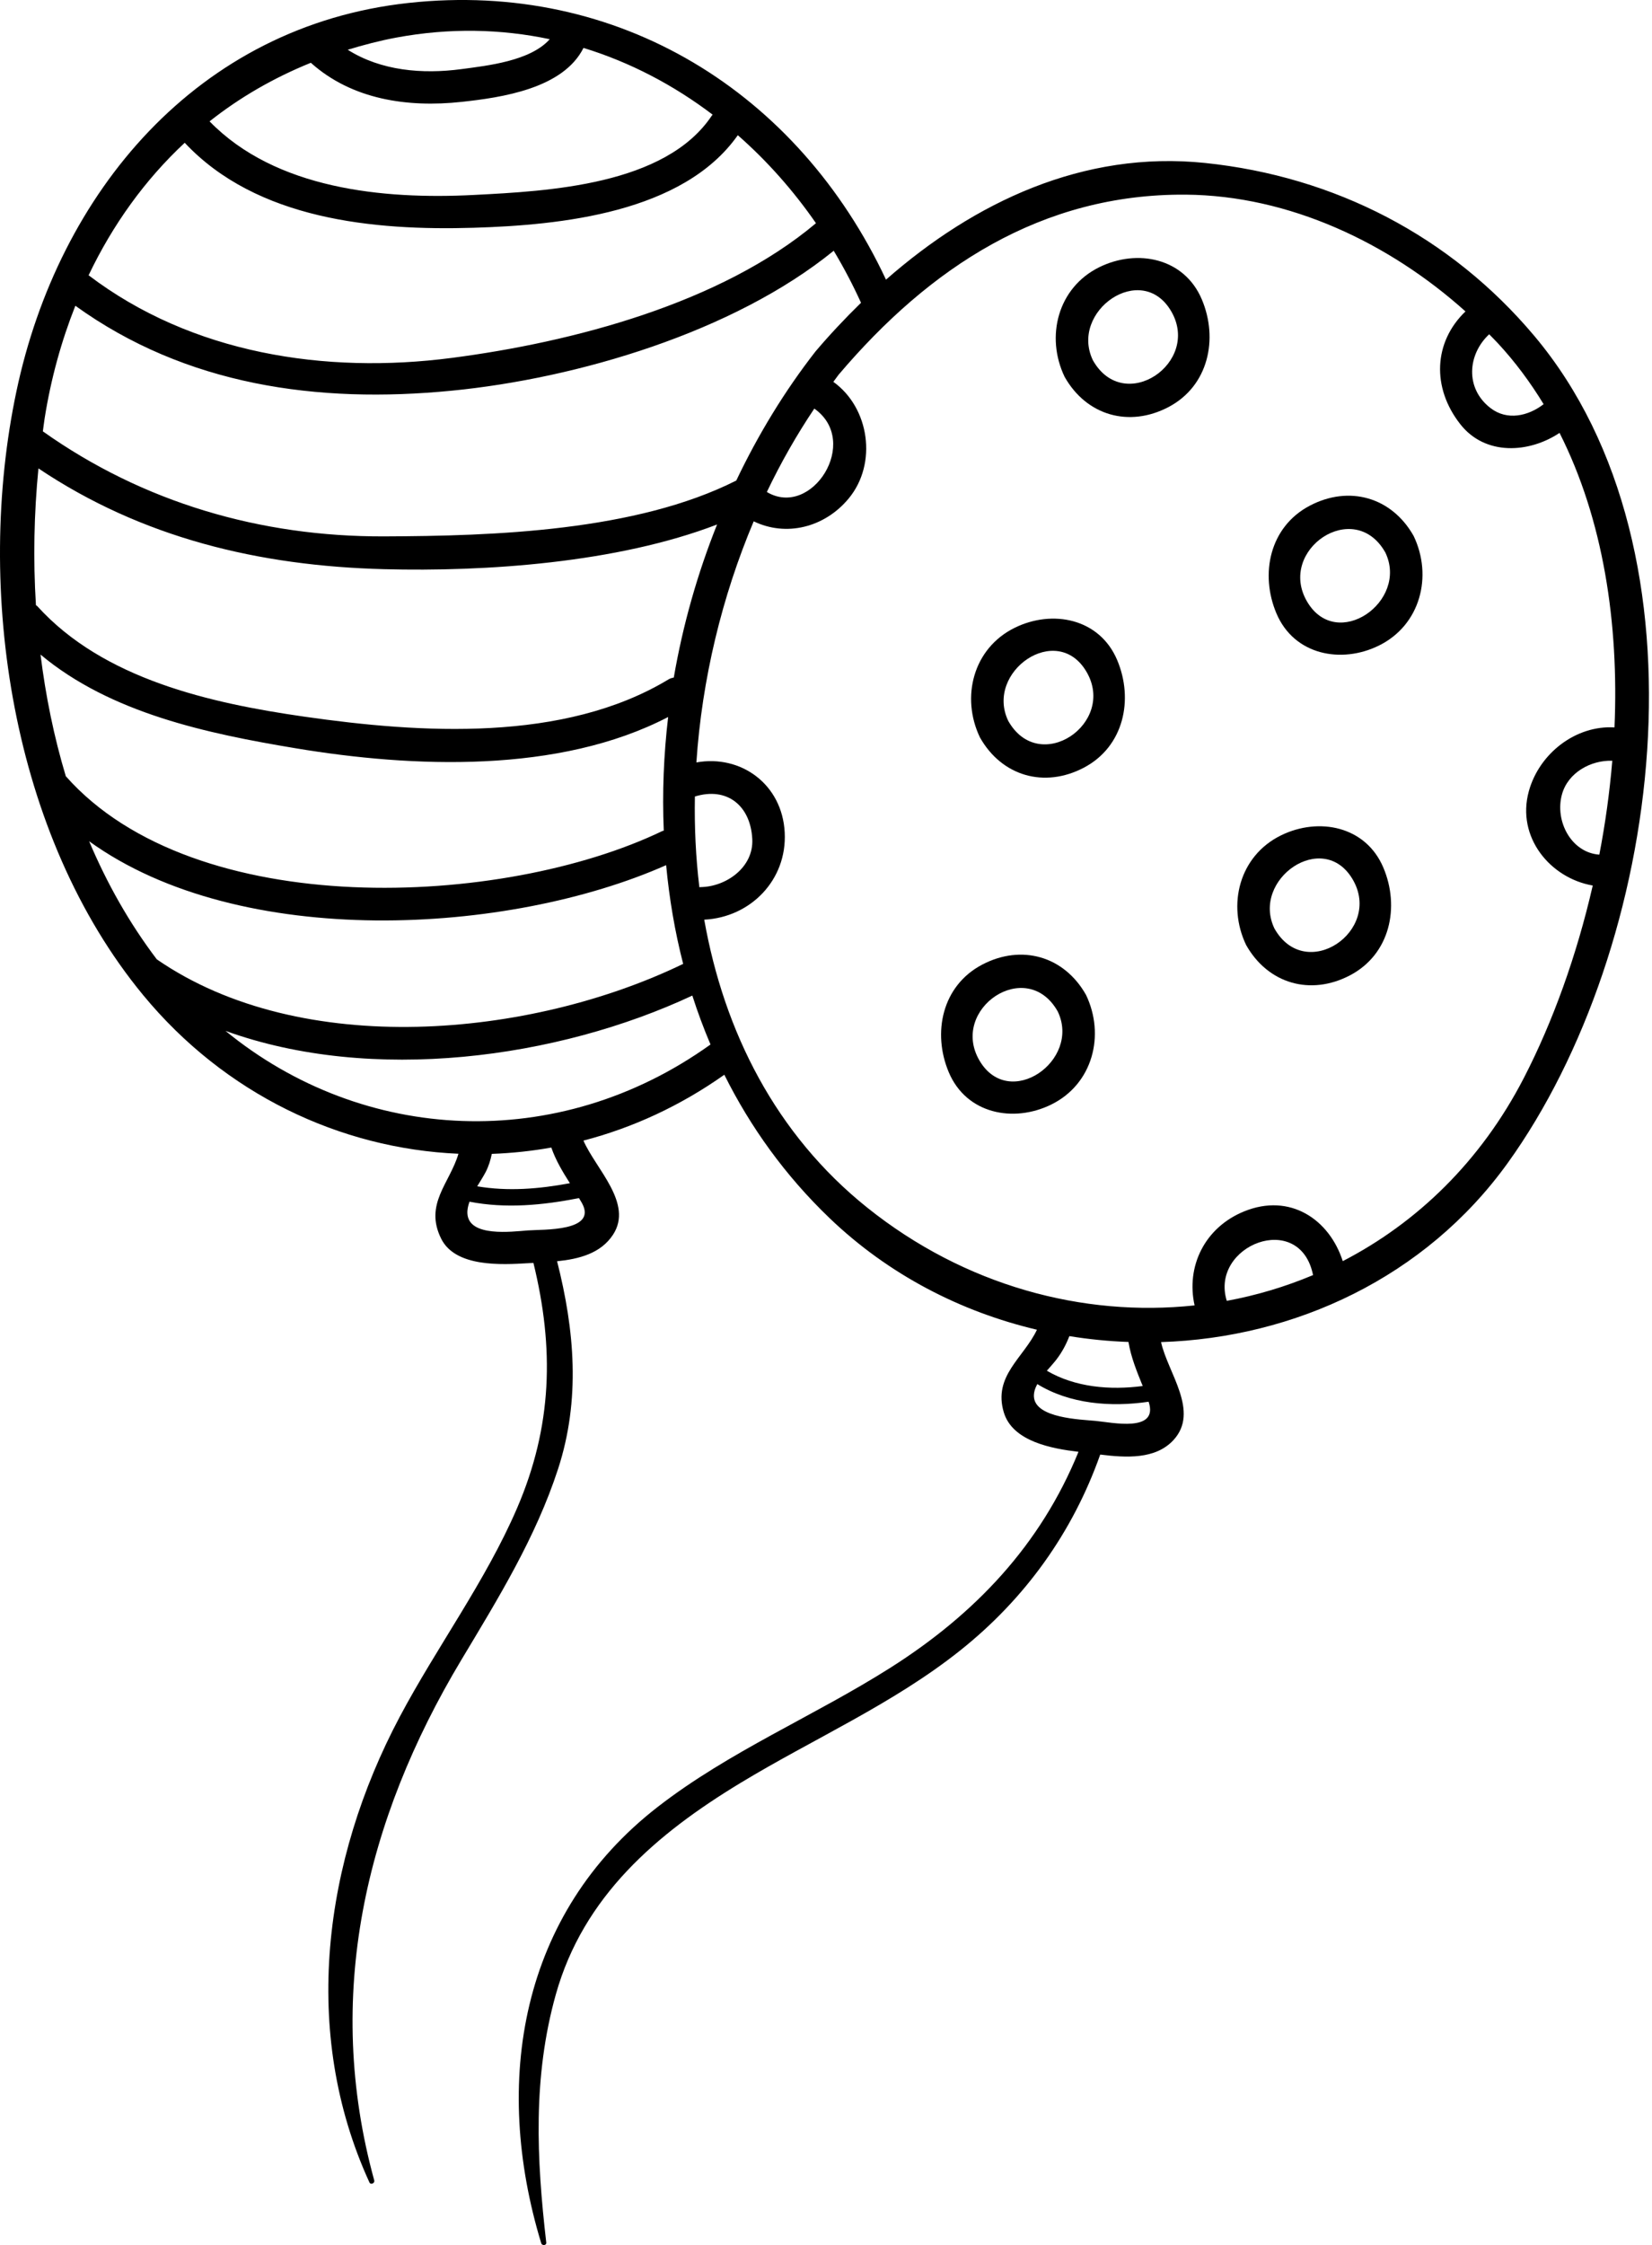 <?xml version="1.0" encoding="utf-8"?>
<!-- Generator: Adobe Illustrator 24.0.1, SVG Export Plug-In . SVG Version: 6.00 Build 0)  -->
<svg version="1.1" id="Layer_1" xmlns="http://www.w3.org/2000/svg" xmlns:xlink="http://www.w3.org/1999/xlink" x="0px" y="0px"
	 width="162px" height="220px" viewBox="0 0 162 220" enable-background="new 0 0 162 220" xml:space="preserve">
<g id="cartoon_1_">
	<path d="M150.469,32.929c-8.239-9.801-19.597-15.637-32.292-16.959c-11.941-1.242-22.643,3.845-31.293,11.434
		C78.271,9.039,60.681-1.946,40.081,0.286C19.368,2.531,5.73,18.847,1.612,38.342C-2.5,57.802,1.118,81.858,14.038,97.513
		c8.006,9.701,19.308,15.045,30.919,15.548c-0.85,2.887-3.384,4.949-1.689,8.334c1.405,2.806,5.948,2.544,8.482,2.393
		c0.18-0.011,0.373-0.02,0.559-0.03c2.042,8.337,1.872,15.988-1.618,24.065c-3.096,7.166-7.836,13.533-11.49,20.411
		c-7.481,14.081-9.735,30.898-2.972,45.631c0.124,0.27,0.546,0.076,0.47-0.198c-4.957-18.017-0.899-35.266,8.531-50.99
		c3.622-6.04,7.303-11.996,9.497-18.733c2.213-6.793,1.618-13.599-0.097-20.349c2.151-0.219,4.285-0.762,5.489-2.609
		c2.002-3.071-1.707-6.446-2.904-9.215c4.811-1.25,9.486-3.395,13.814-6.453c2.558,5.129,5.968,9.877,10.304,14.034
		c5.798,5.558,12.88,9.194,20.352,10.953c-1.296,2.754-4.319,4.519-3.25,8.094c0.861,2.879,4.763,3.565,7.325,3.869
		c-3.714,9.121-10.139,15.901-18.465,21.173c-7.48,4.736-15.767,8.172-22.796,13.624c-13.485,10.458-16.239,26.938-11.424,42.761
		c0.079,0.26,0.527,0.224,0.493-0.067c-0.953-8.233-1.329-16.243,0.94-24.323c2.699-9.606,9.844-15.712,18.083-20.705
		c7.177-4.348,14.988-7.751,21.587-13.011c6.355-5.066,11.012-11.551,13.713-19.181c2.537,0.315,5.404,0.485,7.164-1.4
		c2.624-2.811-0.543-6.615-1.198-9.621c13.083-0.42,25.913-6.32,33.997-17.554C162.982,92.942,168.314,54.159,150.469,32.929z
		 M156.834,83.75c-2.748-0.195-4.386-3.286-3.664-5.904c0.588-2.135,2.831-3.37,4.936-3.297
		C157.846,77.646,157.419,80.728,156.834,83.75z M151.371,39.607c-1.504,1.164-3.574,1.644-5.213,0.377
		c-2.53-1.955-2.217-5.283-0.126-7.227c0.275,0.281,0.554,0.557,0.82,0.842C148.573,35.448,150.067,37.466,151.371,39.607z
		 M30.481,6.152c4.029,3.604,9.468,4.406,14.773,3.833c3.947-0.426,9.966-1.301,11.965-5.289c4.577,1.403,8.839,3.642,12.663,6.539
		c-0.027,0.034-0.056,0.061-0.081,0.098c-4.547,6.82-16.035,7.398-23.356,7.773c-8.864,0.455-19.423-0.57-25.894-7.213
		C23.506,9.552,26.834,7.629,30.481,6.152z M53.909,3.842c-1.896,2.141-6.113,2.591-8.655,2.931
		c-3.849,0.515-7.908,0.159-11.155-1.898c1.542-0.467,3.116-0.885,4.761-1.191C44.078,2.714,49.136,2.833,53.909,3.842z
		 M18.114,13.991c7.071,7.534,18.511,8.624,28.331,8.329c8.524-0.257,20.535-1.451,25.907-9.071c2.87,2.517,5.445,5.42,7.664,8.624
		c-9.347,7.863-23.852,11.658-35.715,13.2c-12.415,1.614-25.503-0.416-35.613-8.098C11.051,22.025,14.21,17.626,18.114,13.991z
		 M7.389,29.962c10.826,7.799,23.721,9.616,36.912,8.323c12.312-1.207,27.628-5.726,37.455-13.713
		c0.984,1.638,1.879,3.34,2.678,5.099c-1.566,1.526-3.063,3.12-4.468,4.775c-3.013,3.861-5.612,8.126-7.767,12.65
		c-0.005,0.002-0.01,0.002-0.016,0.004c-9.839,4.958-23.736,5.426-34.529,5.463C25.559,52.605,14.04,49.246,4.203,42.269
		c0.061-0.429,0.11-0.865,0.177-1.291C4.994,37.11,6.017,33.426,7.389,29.962z M75.199,48.212c1.376-2.883,2.94-5.616,4.655-8.172
		C84.439,43.266,79.602,50.843,75.199,48.212z M15.376,94.009c-2.693-3.548-4.89-7.446-6.635-11.571
		c14.864,10.727,41.161,9.181,56.582,2.342c0.309,3.275,0.854,6.514,1.671,9.674C52.032,101.696,29.576,103.803,15.376,94.009z
		 M65.091,81.4c-0.046,0.018-0.089,0.013-0.136,0.035c-15.61,7.511-45.831,8.94-58.502-5.37c-1.166-3.875-1.978-7.877-2.479-11.92
		c6.89,5.751,16.331,7.736,25.023,9.182c11.442,1.905,25.804,2.508,36.523-3.064C65.083,73.97,64.934,77.7,65.091,81.4z
		 M68.583,86.95c-0.356-2.929-0.494-5.907-0.44-8.896c3.143-0.969,5.46,0.88,5.628,4.173c0.143,2.776-2.581,4.686-5.099,4.704
		C68.639,86.931,68.616,86.948,68.583,86.95z M66.075,66.392c-0.169,0.036-0.341,0.078-0.517,0.184
		c-10.256,6.196-24.328,5.285-35.707,3.653c-9.232-1.324-19.714-3.668-26.196-10.831c-0.041-0.045-0.089-0.057-0.131-0.096
		c-0.282-4.508-0.185-9.013,0.245-13.401c10.155,6.806,21.617,9.554,33.887,9.875c9.931,0.261,22.836-0.603,32.662-4.378
		C68.391,56.213,66.96,61.259,66.075,66.392z M51.751,120.575c-1.548,0.117-5.747,0.668-5.914-1.627
		c-0.028-0.388,0.06-0.788,0.203-1.189c3.565,0.693,7.166,0.348,10.737-0.351c0.095,0.161,0.198,0.318,0.289,0.482
		C58.611,120.703,53.262,120.462,51.751,120.575z M55.886,115.948c-3.031,0.562-6.064,0.816-9.089,0.303
		c0.297-0.493,0.604-0.965,0.824-1.388c0.304-0.587,0.482-1.179,0.606-1.79c1.949-0.069,3.899-0.274,5.836-0.62
		C54.499,113.705,55.176,114.834,55.886,115.948z M22.114,101.02c14.376,5.202,32.576,2.716,45.778-3.46
		c0.519,1.625,1.115,3.224,1.782,4.794C54.7,113.084,35.584,112.054,22.114,101.02z M110.66,131.505
		c0.252,1.516,0.827,2.903,1.397,4.315c-3.208,0.422-6.62,0.13-9.399-1.496c0.343-0.398,0.686-0.769,0.936-1.096
		c0.562-0.736,0.955-1.478,1.27-2.296C106.783,131.244,108.72,131.435,110.66,131.505z M107.409,139.236
		c-1.438-0.135-5.84-0.263-6.017-2.326c-0.037-0.434,0.106-0.863,0.328-1.279c3.191,1.961,7.212,2.275,10.918,1.731
		C113.65,140.415,109.041,139.388,107.409,139.236z M128.762,124.951c-2.726,1.144-5.561,1.99-8.46,2.525
		C118.609,122.032,127.472,118.548,128.762,124.951z M131.675,123.584c-1.315-4.092-5.169-6.707-9.667-4.877
		c-3.895,1.584-5.714,5.416-4.863,9.214c-10.968,1.172-22.539-1.935-32.091-9.573c-8.981-7.182-14.051-17.262-15.995-28.226
		c4.546-0.23,8.13-3.892,7.892-8.54c-0.243-4.746-4.308-7.653-8.661-6.869c0.544-8.141,2.507-16.262,5.621-23.627
		c3.166,1.535,6.949,0.622,9.319-2.244c2.834-3.427,2.028-8.893-1.511-11.425c0.174-0.231,0.342-0.472,0.519-0.7
		c8.916-10.504,19.909-17.748,34.036-17.642c10.142,0.077,19.948,4.728,27.435,11.443c-3.109,2.975-3.348,7.446-0.499,11.063
		c2.44,3.097,6.736,2.834,9.723,0.839c4.295,8.494,5.83,18.662,5.388,28.861c-3.784-0.225-7.373,2.533-8.399,6.252
		c-1.247,4.523,2.125,8.529,6.267,9.242c-1.58,6.884-3.921,13.364-6.755,18.856C145.201,113.833,138.928,119.839,131.675,123.584z"
		/>
	<path d="M99.514,61.515c-4.099,2.011-5.303,6.823-3.417,10.751c2.15,3.806,6.325,4.986,10.18,2.966
		c3.945-2.068,4.904-6.696,3.277-10.549C107.828,60.593,103.205,59.704,99.514,61.515z M98.871,70.643
		c-2.311-4.813,4.772-9.762,7.673-4.813C109.506,70.882,101.925,76.049,98.871,70.643z"/>
	<path d="M107.815,26.176c-4.099,2.011-5.303,6.823-3.416,10.751c2.15,3.806,6.325,4.986,10.18,2.966
		c3.945-2.068,4.905-6.696,3.277-10.549C116.129,25.255,111.506,24.366,107.815,26.176z M107.172,35.305
		c-2.311-4.813,4.772-9.762,7.673-4.813C117.806,35.543,110.226,40.71,107.172,35.305z"/>
	<path d="M125.619,81.861c-4.099,2.011-5.303,6.823-3.417,10.751c2.15,3.806,6.326,4.986,10.18,2.966
		c3.945-2.068,4.905-6.696,3.277-10.549C133.933,80.94,129.31,80.051,125.619,81.861z M124.976,90.99
		c-2.311-4.813,4.772-9.762,7.673-4.813C135.61,91.229,128.03,96.396,124.976,90.99z"/>
	<path d="M96.317,94.527c-3.945,2.068-4.904,6.696-3.277,10.549c1.726,4.089,6.349,4.977,10.04,3.167
		c4.099-2.011,5.303-6.823,3.417-10.751C104.347,93.686,100.172,92.506,96.317,94.527z M96.051,103.928
		c-2.962-5.052,4.619-10.219,7.673-4.813C106.034,103.927,98.952,108.876,96.051,103.928z"/>
	<path d="M128.444,49.552c-3.945,2.068-4.904,6.696-3.277,10.549c1.726,4.089,6.349,4.977,10.04,3.167
		c4.099-2.011,5.303-6.823,3.417-10.751C136.474,48.711,132.298,47.532,128.444,49.552z M128.177,58.953
		c-2.962-5.052,4.619-10.219,7.673-4.813C138.161,58.952,131.079,63.901,128.177,58.953z"/>
</g>
</svg>
